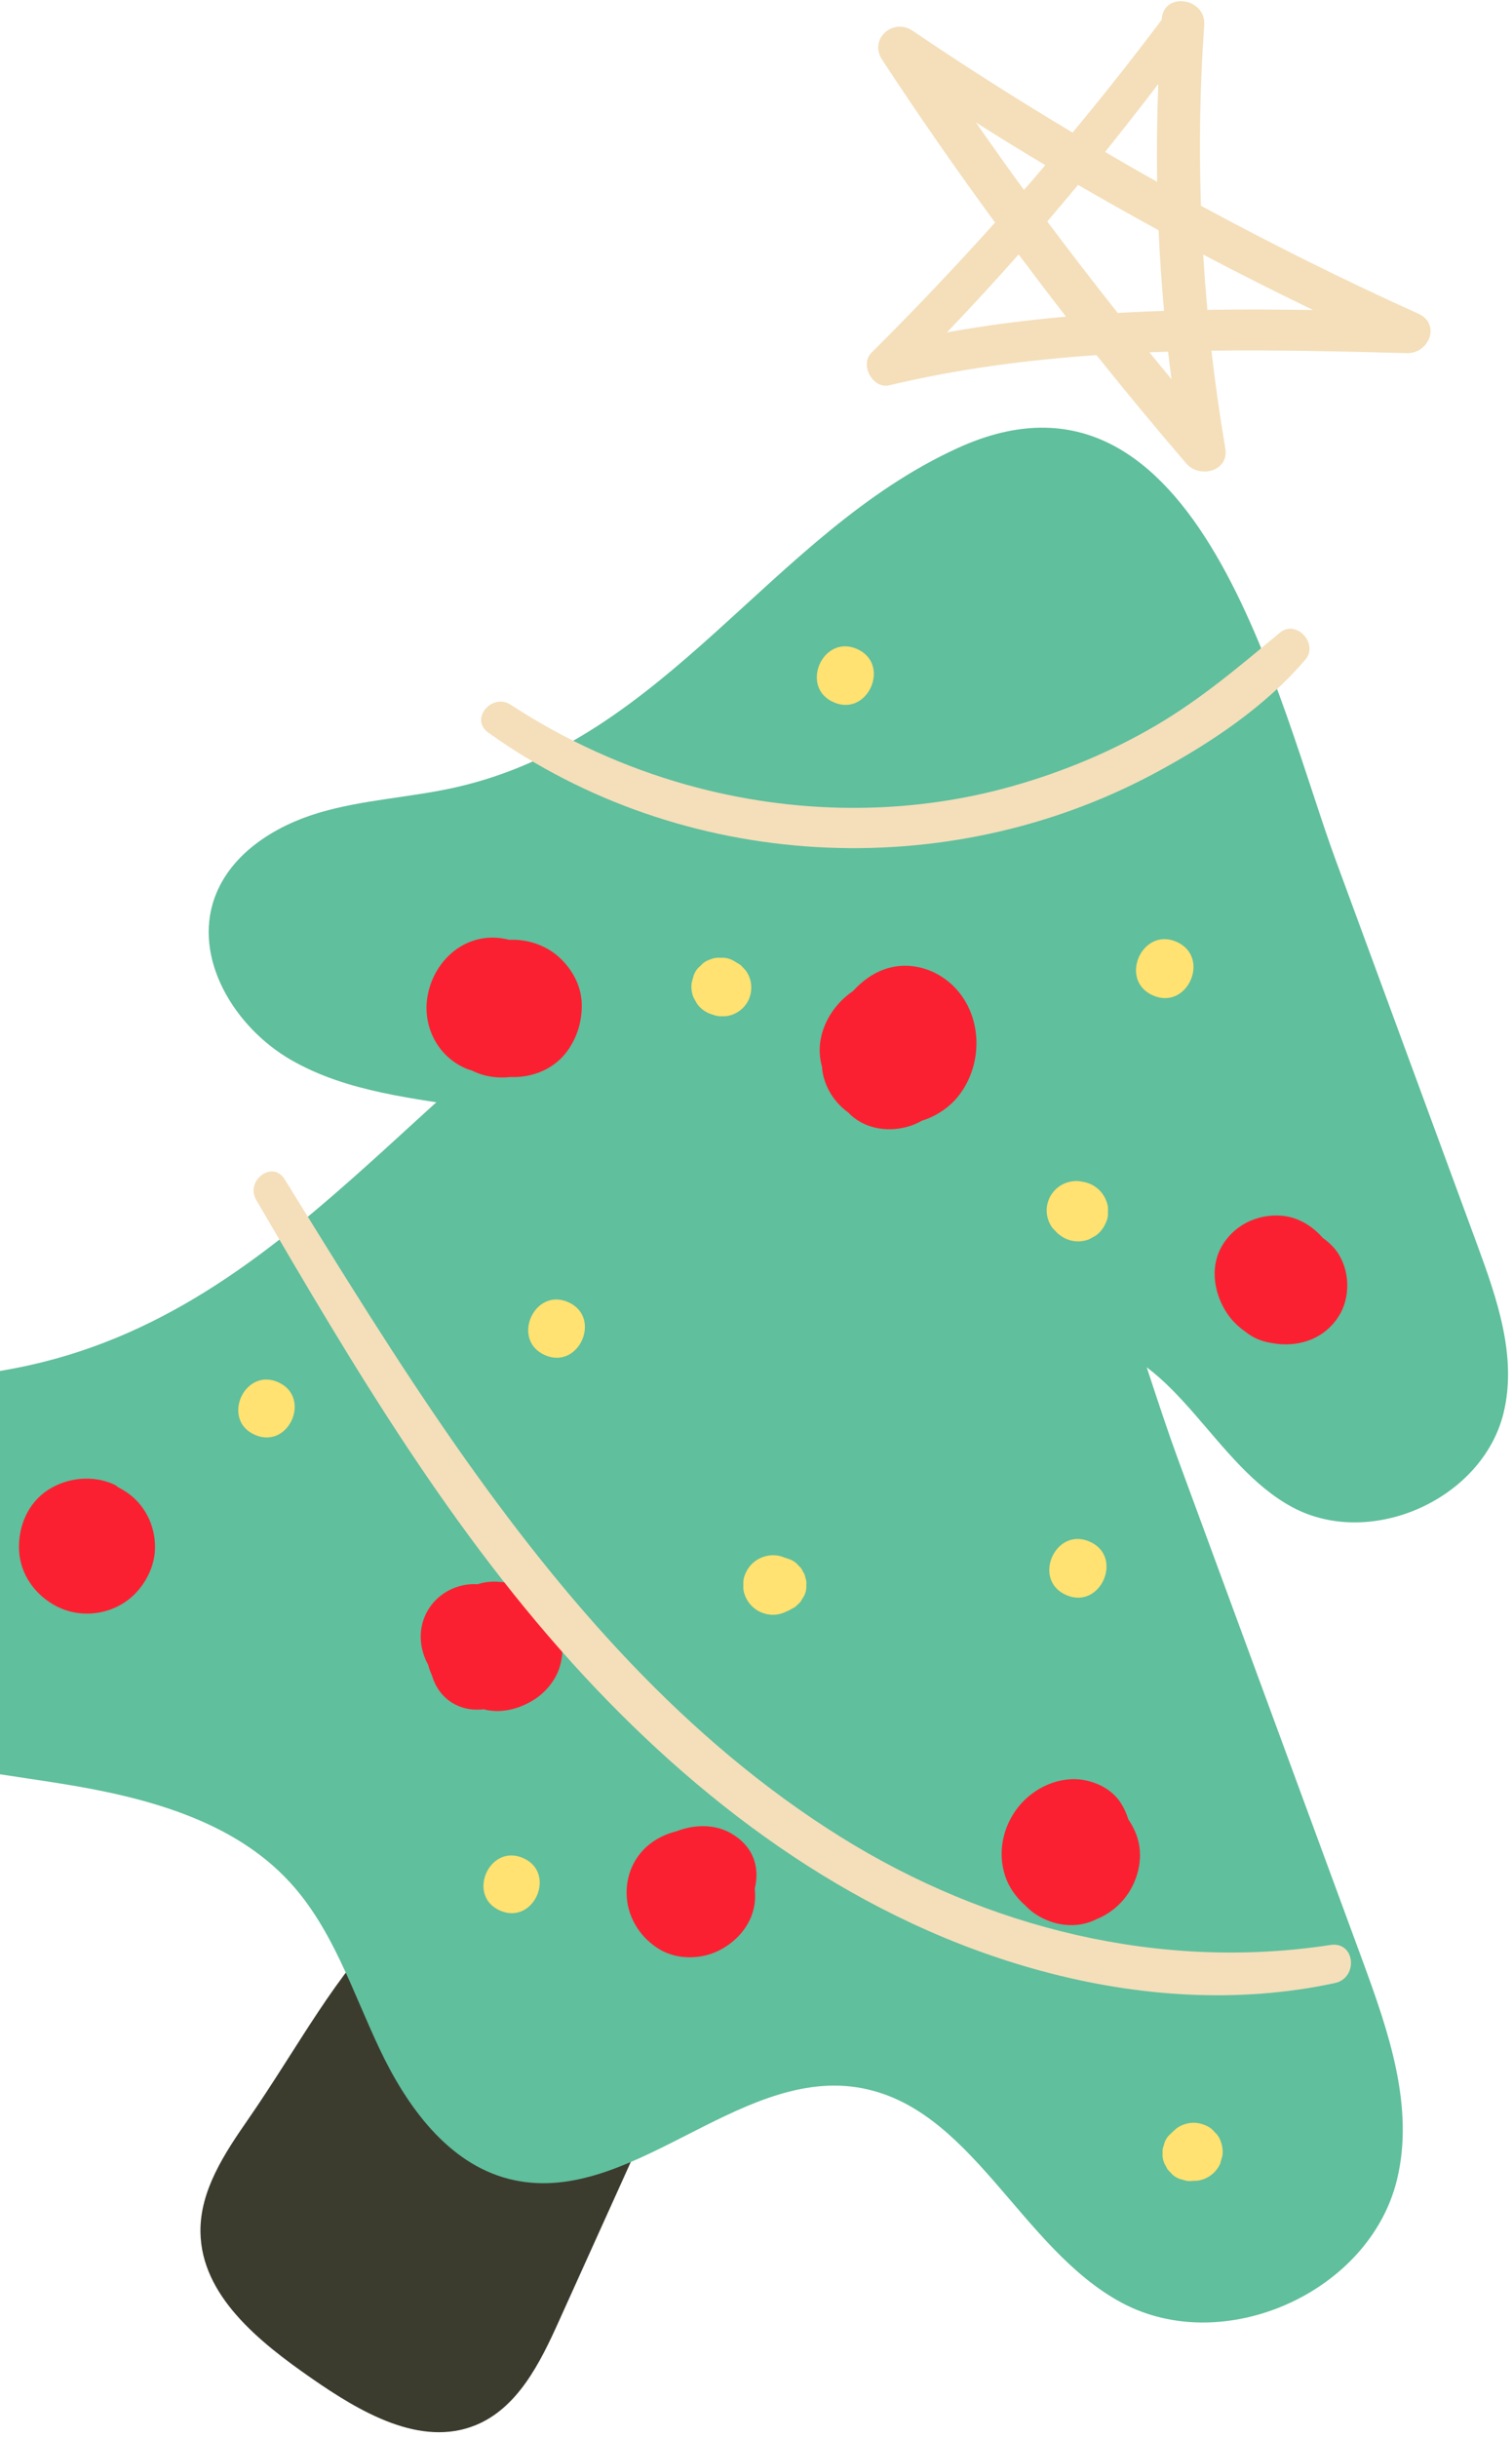 <?xml version="1.0" encoding="UTF-8"?> <svg xmlns="http://www.w3.org/2000/svg" width="206" height="332" viewBox="0 0 206 332" fill="none"> <path d="M33.789 288.74C30.579 293.37 27.25 298.399 27.309 304.029C27.41 312.719 35.289 319.02 42.429 323.98C49.09 328.61 57.289 333.44 64.799 330.38C70.529 328.04 73.579 321.91 76.119 316.27C80.989 305.48 85.869 294.69 90.739 283.9C92.469 280.08 94.229 275.989 93.599 271.839C92.749 266.259 87.769 262.22 82.68 259.77C55.499 246.7 47.389 269.1 33.789 288.74Z" fill="#3C3C2E"></path> <path d="M4.17 185.949C-3.861 187.749 -12.191 188.099 -20.07 190.459C-27.951 192.819 -35.7 197.749 -38.501 205.489C-42.431 216.339 -34.95 228.569 -24.941 234.329C-14.931 240.089 -3.031 241.159 8.369 242.989C19.769 244.819 31.759 247.949 39.539 256.469C45.349 262.829 48.029 271.329 51.709 279.109C55.389 286.889 60.979 294.699 69.319 296.829C85.489 300.959 100.209 281.839 116.709 284.349C132.339 286.729 138.919 306.289 152.879 313.729C166.789 321.139 186.579 312.289 190.319 296.979C192.759 287.019 189.159 276.679 185.619 267.049C177.249 244.299 168.88 221.559 160.5 198.809C150.31 171.129 136.219 106.179 93.459 125.669C60.209 140.819 41.88 177.499 4.17 185.949Z" fill="#60BF9D"></path> <path d="M61.989 107.279C55.83 108.659 49.429 108.929 43.389 110.739C37.34 112.549 31.399 116.339 29.25 122.269C26.23 130.599 31.98 139.979 39.66 144.399C47.34 148.819 56.48 149.639 65.23 151.049C73.98 152.459 83.18 154.849 89.15 161.399C93.609 166.279 95.659 172.809 98.49 178.779C101.319 184.749 105.599 190.739 111.999 192.379C124.41 195.549 135.709 180.879 148.369 182.799C160.369 184.619 165.419 199.639 176.119 205.349C186.789 211.039 201.979 204.239 204.849 192.489C206.719 184.839 203.96 176.909 201.24 169.519C194.82 152.059 188.39 134.609 181.97 117.149C174.15 95.909 163.33 46.059 130.52 61.019C105 72.649 90.93 100.799 61.989 107.279Z" fill="#60BF9D"></path> <path d="M79.26 136.85C79.23 134.55 78.189 132.449 76.609 130.819C74.719 128.859 72.029 127.919 69.389 128.029C68.309 127.759 67.18 127.649 66.03 127.799C61.9 128.329 58.88 131.819 58.23 135.819C57.569 139.879 59.66 143.929 63.48 145.559C63.749 145.679 64.04 145.75 64.32 145.85C65.939 146.66 67.76 146.93 69.53 146.72C72.54 146.85 75.57 145.63 77.359 143.09C78.669 141.22 79.29 139.12 79.26 136.85Z" fill="#FB2031"></path> <path d="M124.209 142.959C124.209 142.969 124.209 142.979 124.209 142.979C124.219 143.039 124.219 143.029 124.209 142.959Z" fill="#FB2031"></path> <path d="M123.859 143.079C123.869 143.089 123.89 143.099 123.9 143.099C123.89 143.089 123.88 143.089 123.87 143.079C123.86 143.079 123.859 143.079 123.859 143.079Z" fill="#FB2031"></path> <path d="M129.159 133.679C126.699 131.699 123.399 130.979 120.399 132.079C118.789 132.669 117.389 133.729 116.219 135.009C114.009 136.509 112.349 138.849 111.829 141.489C111.569 142.789 111.649 144.109 111.999 145.349C112.009 145.469 112.009 145.579 112.019 145.699C112.329 148.109 113.679 150.199 115.609 151.589C115.709 151.689 115.799 151.799 115.899 151.889C118.119 153.929 121.39 154.289 124.17 153.329C124.68 153.159 125.139 152.929 125.589 152.679C127.639 152.029 129.49 150.799 130.8 149.019C134.22 144.389 133.749 137.379 129.159 133.679Z" fill="#FB2031"></path> <path d="M123.75 142.839C123.76 142.859 123.76 142.859 123.77 142.879C123.85 143.029 123.87 143.079 123.87 143.069C123.86 143.049 123.79 142.919 123.75 142.839Z" fill="#FB2031"></path> <path d="M174.639 174.86V174.85C174.629 174.85 174.629 174.86 174.639 174.86Z" fill="#FB2031"></path> <path d="M174.65 174.889V174.879L174.64 174.889H174.65Z" fill="#FB2031"></path> <path d="M181.74 169.989C181.29 169.479 180.77 169.03 180.22 168.64C178.79 166.99 176.81 165.799 174.64 165.619C171.23 165.329 167.909 166.989 166.309 170.059C164.819 172.909 165.489 176.469 167.259 179.029C167.879 179.929 168.679 180.709 169.579 181.349C170.209 181.859 170.92 182.279 171.66 182.549C172.24 182.769 172.84 182.899 173.44 182.989C173.57 183.009 173.699 183.029 173.829 183.049C173.929 183.059 174.03 183.079 174.13 183.079C174.29 183.099 174.45 183.129 174.61 183.129C177.95 183.299 180.95 181.889 182.62 178.929C184.12 176.189 183.81 172.359 181.74 169.989Z" fill="#FB2031"></path> <path d="M174.62 174.819L174.63 174.829V174.819H174.62Z" fill="#FB2031"></path> <path d="M174.96 175.83C174.97 175.83 174.97 175.84 174.98 175.84H174.99C174.98 175.84 174.97 175.84 174.96 175.83Z" fill="#FB2031"></path> <path d="M174.64 174.909C174.64 174.909 174.64 174.899 174.64 174.909C174.65 174.899 174.65 174.899 174.65 174.899C174.64 174.899 174.64 174.899 174.64 174.909Z" fill="#FB2031"></path> <path d="M174.64 174.89C174.64 174.88 174.63 174.87 174.63 174.87C174.64 174.87 174.64 174.88 174.64 174.89Z" fill="#FB2031"></path> <path d="M21.119 210.959C21.2 207.879 19.72 204.869 17.09 203.179C16.77 202.979 16.45 202.789 16.11 202.609C15.93 202.459 15.739 202.319 15.52 202.219C12.639 200.919 9.19 201.269 6.55 202.969C3.78 204.749 2.439 208.009 2.599 211.219C2.759 214.529 4.849 217.369 7.75 218.849C10.669 220.339 14.229 220.089 16.95 218.309C19.349 216.739 21.049 213.839 21.119 210.959Z" fill="#FB2031"></path> <path d="M75.48 220.599C74.889 219.589 74.09 218.749 73.169 218.079C73.01 217.889 72.84 217.699 72.659 217.519C71.7 216.569 70.469 215.949 69.159 215.659C68.919 215.579 68.659 215.539 68.389 215.529C67.799 215.459 67.2 215.439 66.609 215.499C66.079 215.549 65.559 215.659 65.059 215.819C63.959 215.749 62.819 215.929 61.719 216.389C59.4 217.369 57.73 219.459 57.389 221.969C57.16 223.699 57.539 225.359 58.339 226.809C58.459 227.289 58.629 227.759 58.839 228.199C59.429 230.309 60.959 232.029 63.15 232.649C64.04 232.909 64.999 232.959 65.939 232.849C66.07 232.879 66.199 232.939 66.339 232.959C68.499 233.379 70.7 232.779 72.549 231.679C74.2 230.699 75.629 229.029 76.219 227.199C76.95 224.919 76.68 222.679 75.48 220.599Z" fill="#FB2031"></path> <path d="M102.859 258.869C102.899 258.339 102.879 257.809 102.829 257.289C103.139 256.009 103.169 254.709 102.749 253.419C102.219 251.789 101.02 250.559 99.559 249.729C97.269 248.439 94.51 248.559 92.12 249.489C90.999 249.759 89.909 250.239 88.909 250.929C86.43 252.659 85.159 255.539 85.4 258.529C85.639 261.499 87.409 264.129 89.949 265.609C92.309 266.979 95.46 266.939 97.889 265.749C100.559 264.429 102.639 261.929 102.859 258.869Z" fill="#FB2031"></path> <path d="M146.43 252.5C146.42 252.5 146.41 252.5 146.4 252.5C146.4 252.51 146.39 252.519 146.39 252.529C146.4 252.529 146.42 252.51 146.43 252.5Z" fill="#FB2031"></path> <path d="M146.45 252.529C146.45 252.519 146.45 252.53 146.46 252.52C146.45 252.52 146.45 252.519 146.45 252.529C146.45 252.519 146.45 252.529 146.45 252.529Z" fill="#FB2031"></path> <path d="M155.12 250.949C154.87 249.849 154.37 248.799 153.73 247.859C153.49 247.069 153.14 246.299 152.69 245.599C151.6 243.929 149.78 242.919 147.86 242.529C144.45 241.839 140.84 243.509 138.73 246.169C136.64 248.809 135.89 252.3 136.93 255.51C137.43 257.08 138.44 258.489 139.71 259.599C140.13 260.029 140.57 260.43 141.08 260.76C143.65 262.44 146.83 262.779 149.43 261.429C150.6 260.959 151.69 260.24 152.65 259.25C154.71 257.15 155.79 253.839 155.12 250.949Z" fill="#FB2031"></path> <path d="M193.23 42.729C183.19 38.199 173.32 33.279 163.62 28.029C163.35 19.829 163.48 11.619 164.07 3.429C164.34 -0.301 158.559 -1.181 158.279 2.589C158.279 2.629 158.279 2.669 158.269 2.699C154.349 7.919 150.3 13.039 146.13 18.059C138.74 13.639 131.47 9.029 124.35 4.199C121.67 2.379 118.33 5.309 120.19 8.149C125.12 15.669 130.25 23.059 135.57 30.319C130.12 36.389 124.51 42.309 118.72 48.059C117.1 49.669 118.9 53.029 121.15 52.489C130.46 50.269 139.9 49.029 149.39 48.379C153.39 53.379 157.47 58.309 161.64 63.159C163.41 65.219 167.48 64.219 166.94 61.089C166.19 56.669 165.559 52.219 165.049 47.769C173.929 47.659 182.83 47.869 191.68 48.109C194.71 48.179 196.34 44.129 193.23 42.729ZM157.809 11.439C157.639 15.879 157.58 20.329 157.65 24.769C155.27 23.439 152.909 22.079 150.559 20.699C153.009 17.649 155.429 14.559 157.809 11.439ZM157.85 31.369C158.01 35.029 158.27 38.689 158.59 42.349C156.48 42.419 154.379 42.509 152.279 42.629C149.019 38.519 145.82 34.369 142.68 30.169C144.09 28.519 145.49 26.859 146.88 25.189C150.51 27.299 154.17 29.349 157.85 31.369ZM132.97 16.689C136.09 18.669 139.24 20.599 142.41 22.499C141.45 23.629 140.49 24.759 139.51 25.879C137.29 22.849 135.12 19.779 132.97 16.689ZM129.02 45.279C132.34 41.799 135.6 38.259 138.78 34.659C140.91 37.509 143.06 40.339 145.24 43.139C139.81 43.619 134.4 44.299 129.02 45.279ZM159.61 51.659C158.6 50.439 157.59 49.219 156.59 47.989C157.44 47.959 158.29 47.929 159.14 47.909C159.28 49.159 159.45 50.409 159.61 51.659ZM163.93 34.679C168.87 37.289 173.86 39.799 178.89 42.229C174.1 42.159 169.3 42.139 164.5 42.209C164.27 39.699 164.08 37.189 163.93 34.679Z" fill="#F4DFBA"></path> <path d="M174.36 86.199C168.91 90.739 163.59 95.259 157.44 98.859C151.4 102.399 144.87 105.119 138.14 107.039C123.61 111.189 108.08 110.979 93.55 106.909C85.12 104.549 76.93 100.819 69.6 96.019C67.019 94.329 63.94 97.959 66.53 99.809C93.01 118.729 128.949 120.649 157.519 105.229C164.929 101.229 172.33 96.309 177.84 89.869C179.7 87.709 176.61 84.319 174.36 86.199Z" fill="#F4DFBA"></path> <path d="M181.269 264.96C158.049 268.53 134.49 262.66 114.67 250.33C93.31 237.04 76.74 217.81 62.43 197.4C54.07 185.47 46.43 173.02 38.77 160.64C37.14 158 33.38 160.84 34.9 163.45C48.14 186.18 61.65 209.01 79.629 228.38C96.719 246.79 117.519 261.939 142.029 268.539C154.989 272.029 168.7 272.99 181.87 270.15C185.1 269.45 184.649 264.44 181.269 264.96Z" fill="#F4DFBA"></path> <path d="M116.76 88.409C112.09 86.359 108.899 93.619 113.579 95.669C118.249 97.719 121.44 90.459 116.76 88.409Z" fill="#FFE271"></path> <path d="M102.329 134.069C102.249 133.389 102.01 132.769 101.6 132.209C101.37 131.949 101.13 131.689 100.88 131.449C100.58 131.269 100.28 131.079 99.98 130.899C99.95 130.879 99.92 130.869 99.9 130.859L99.74 130.779C99.249 130.539 98.74 130.439 98.21 130.479C97.7 130.429 97.2 130.509 96.71 130.719C96.21 130.889 95.79 131.169 95.45 131.559C95.029 131.889 94.73 132.309 94.53 132.819C94.43 133.159 94.329 133.499 94.24 133.839C94.139 134.529 94.219 135.199 94.469 135.849C94.629 136.149 94.79 136.439 94.96 136.739C95.379 137.319 95.919 137.749 96.57 138.039L96.74 138.099C96.769 138.109 96.79 138.119 96.82 138.129C97.779 138.469 97.889 138.469 98.889 138.439C99.57 138.359 100.19 138.119 100.75 137.709C101.32 137.289 101.75 136.759 102.04 136.109C102.31 135.449 102.409 134.779 102.329 134.069Z" fill="#FFE271"></path> <path d="M160.289 128.299C155.579 126.239 152.37 133.549 157.09 135.609C161.8 137.679 165.009 130.369 160.289 128.299Z" fill="#FFE271"></path> <path d="M77.41 177.389C72.76 175.349 69.59 182.569 74.249 184.609C78.889 186.649 82.06 179.429 77.41 177.389Z" fill="#FFE271"></path> <path d="M109.85 215.939C109.9 215.609 109.86 215.289 109.74 214.979C109.7 214.649 109.58 214.359 109.39 214.089C109.27 213.779 109.079 213.519 108.819 213.309C108.499 212.909 108.1 212.619 107.62 212.429C107.4 212.349 107.17 212.279 106.94 212.209C106.27 211.919 105.569 211.809 104.839 211.899C104.139 211.989 103.5 212.239 102.92 212.649C102.33 213.079 101.889 213.629 101.589 214.299C101.349 214.799 101.24 215.329 101.28 215.869C101.23 216.399 101.31 216.909 101.52 217.399C101.78 218.059 102.19 218.619 102.74 219.069C103.32 219.539 103.98 219.819 104.72 219.939C105.43 220.039 106.11 219.959 106.78 219.699C107.01 219.599 107.24 219.499 107.47 219.389C107.75 219.239 108.029 219.079 108.319 218.929C108.559 218.709 108.79 218.479 109.03 218.259C109.21 217.969 109.38 217.679 109.56 217.399C109.79 216.929 109.89 216.439 109.85 215.939Z" fill="#FFE271"></path> <path d="M148.45 210.01C143.76 207.96 140.57 215.239 145.26 217.289C149.95 219.349 153.15 212.06 148.45 210.01Z" fill="#FFE271"></path> <path d="M166.54 293.71C166.64 293.02 166.56 292.35 166.31 291.7C166.14 291.2 165.86 290.78 165.47 290.44C165.14 290.02 164.72 289.72 164.21 289.52C163.56 289.24 162.87 289.13 162.17 289.21C161.48 289.29 160.86 289.54 160.3 289.94C160.18 290.05 160.06 290.16 159.93 290.26C159.69 290.49 159.45 290.71 159.22 290.94C158.87 291.34 158.65 291.789 158.55 292.299C158.41 292.609 158.36 292.939 158.4 293.279C158.35 293.769 158.43 294.25 158.63 294.71C158.78 294.99 158.94 295.28 159.09 295.56C159.31 295.8 159.54 296.03 159.77 296.27C160.17 296.62 160.62 296.84 161.12 296.94C161.59 297.12 162.08 297.17 162.59 297.09C162.75 297.08 162.91 297.08 163.08 297.08C163.77 297 164.39 296.75 164.95 296.35C165.52 295.93 165.96 295.39 166.25 294.74C166.34 294.39 166.44 294.05 166.54 293.71Z" fill="#FFE271"></path> <path d="M71.269 253.119C66.659 251.099 63.52 258.259 68.129 260.279C72.74 262.299 75.889 255.139 71.269 253.119Z" fill="#FFE271"></path> <path d="M37.88 188.289C33.26 186.269 30.099 193.449 34.73 195.469C39.359 197.499 42.51 190.319 37.88 188.289Z" fill="#FFE271"></path> <path d="M150.95 165.079C151 164.549 150.92 164.039 150.7 163.539C150.44 162.869 150.03 162.309 149.47 161.859C148.89 161.389 148.22 161.099 147.49 160.989C147.04 160.899 146.619 160.849 146.139 160.929C145.449 161.009 144.82 161.259 144.25 161.669C143.67 162.099 143.23 162.639 142.94 163.299C142.65 163.959 142.549 164.649 142.629 165.359C142.709 166.049 142.959 166.679 143.369 167.249C143.379 167.259 143.389 167.279 143.399 167.289C143.639 167.539 143.879 167.789 144.119 168.049C144.139 168.069 144.17 168.089 144.19 168.099C144.24 168.129 144.279 168.169 144.329 168.199C144.909 168.669 145.569 168.959 146.309 169.069C147.019 169.169 147.709 169.089 148.379 168.829C148.679 168.659 148.989 168.499 149.289 168.329C149.879 167.899 150.329 167.339 150.619 166.669C150.889 166.149 150.99 165.629 150.95 165.079Z" fill="#FFE271"></path> </svg> 